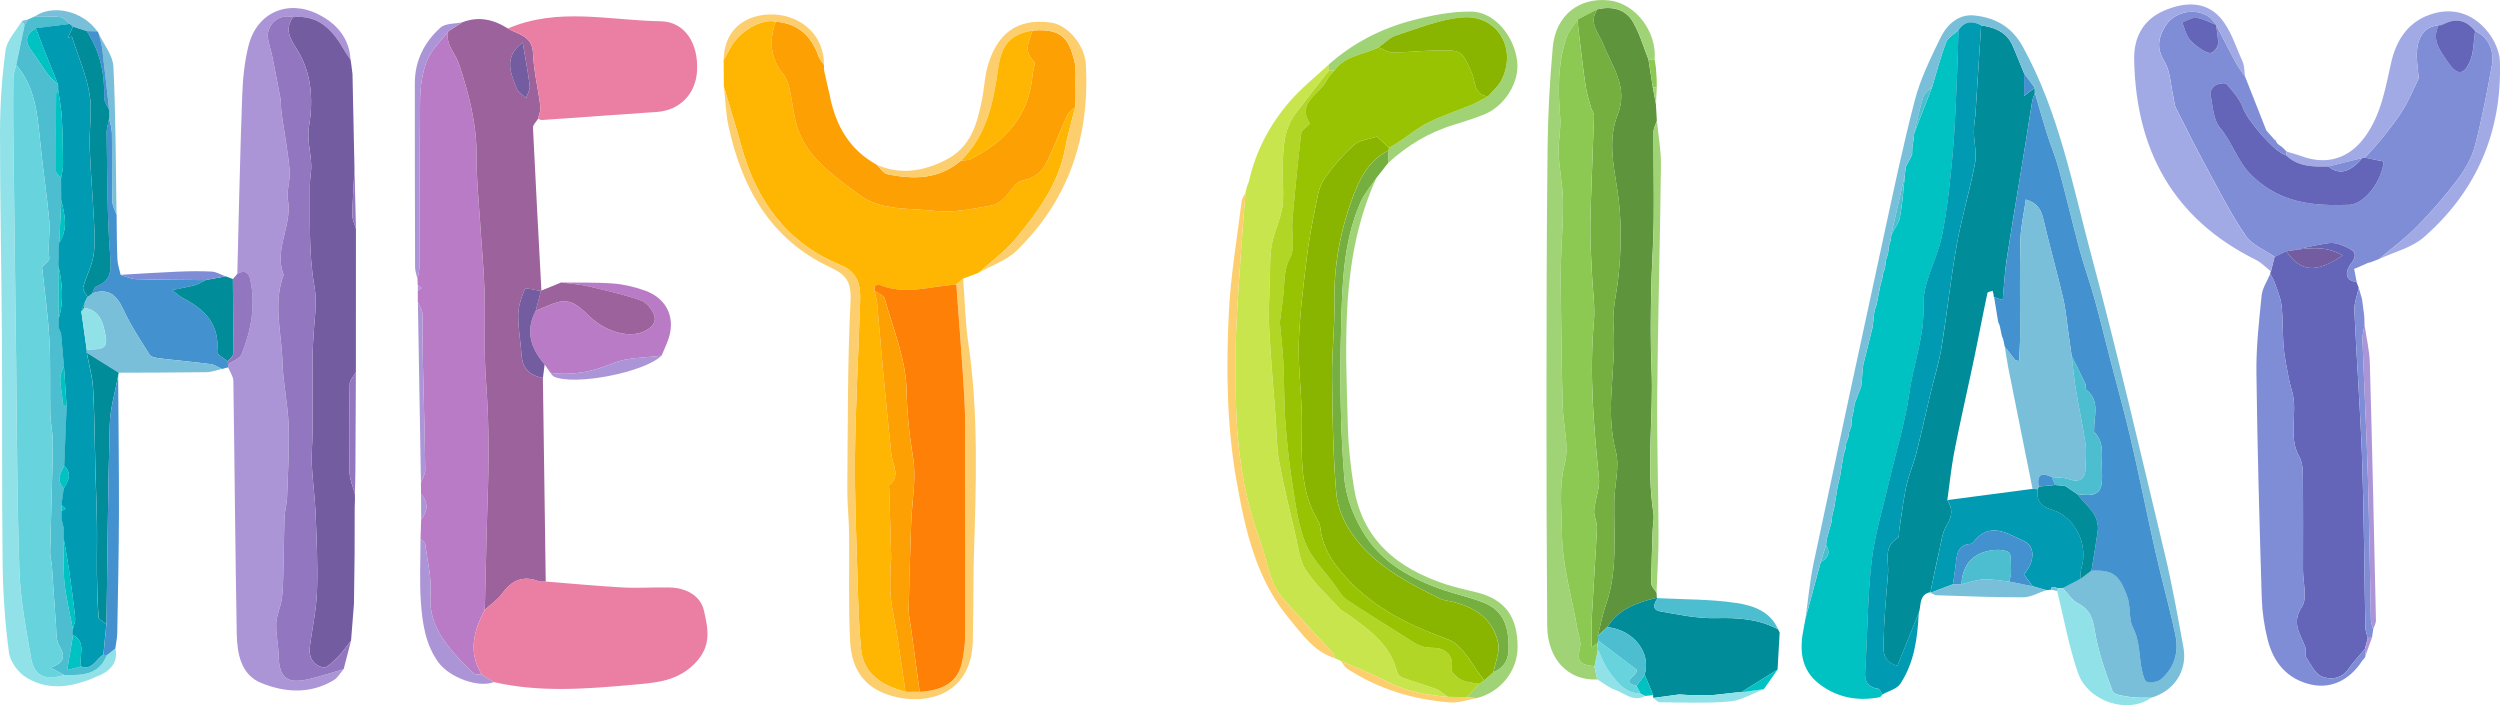 <svg xmlns="http://www.w3.org/2000/svg" version="1.1" viewBox="0 0 885.47 249.77"><defs><style>.cls-1{fill:#5d943c}.cls-2{fill:#735c9f}.cls-3{fill:#a1aae4}.cls-4{fill:#c9e54d}.cls-5{fill:#fdce6e}.cls-6{fill:#6465b9}.cls-7{fill:#8cc953}.cls-8{fill:#fe8006}.cls-9{fill:#4cbed0}.cls-10{fill:#89b501}.cls-11{fill:#ab95d6}.cls-12{fill:#ba7bc6}.cls-13{fill:#9c629b}.cls-14{fill:#019ab3}.cls-15{fill:#74af3f}.cls-16{fill:#a0d376}.cls-17{fill:#feb602}.cls-18{fill:#fda003}.cls-19{fill:#01c2c2}.cls-20{fill:#91e2e8}.cls-21{fill:#ea7ea3}.cls-22{fill:#79bfd9}.cls-23{fill:#7f8cd6}.cls-24{fill:#b1d625}.cls-25{fill:#9376c0}.cls-26{fill:#66d3dd}.cls-27{fill:#97c302}.cls-28{fill:#018c99}.cls-29{fill:#4491cf}</style></defs><g><g id="Laag_1"><g id="kbA4xu"><g><path d="M256.38 30.71c-.02-3.16-.04-6.32-.07-9.48.7-1.25 1.45-2.48 2.09-3.76 3.14-6.26 11.17-11.07 16.38-9.79-2.52 6.78-1.93 13.04 2.8 18.81 1.09 1.33 1.68 3.21 2.06 4.93.82 3.67 1.22 7.43 2.04 11.1 2.87 12.74 13.3 19.39 22.6 26.44 7.58 5.75 17.68 4.69 26.7 5.73 6.57.76 13.5-.71 20.14-1.9 2.34-.42 4.8-2.56 6.3-4.59 1.61-2.2 2.67-3.95 5.82-4.55 2.53-.49 5.54-2.63 6.77-4.89 3.1-5.7 5.23-11.92 7.93-17.85.54-1.18 1.9-1.99 2.88-2.97-1.21 4.86-2.66 9.68-3.57 14.6-2.36 12.72-9.77 22.69-17.71 32.23-3.72 4.47-8.63 7.95-13.01 11.88-1.8.67-3.59 1.34-5.39 2.01l-2.43 2.16c-8.94.48-17.85 3.78-26.84.22-.56-.22-1.47-.18-1.91.16-.34.26-.19 1.15-.25 1.77.32 1.45.8 2.88.94 4.35.74 7.81 1.35 15.64 2.08 23.45.95 10.12 1.92 20.23 3 30.33.39 3.67 3.4 7.45-.78 10.8-.23.19 0 .94.01 1.43.24 8.19.49 16.38.71 24.57.02.82-.24 1.64-.25 2.47-.02 3.75-.29 7.54.09 11.25.44 4.39 1.52 8.72 2.2 13.09 1.05 6.77 2 13.55 3 20.32-8.19-2.22-14.97-6.08-15.8-15.55-.7-7.93-.95-15.91-1.17-23.87-.42-14.9-1.09-29.8-.91-44.69.22-18.08 1.25-36.15 1.82-54.23.17-5.5-.62-10.23-6.95-12.82-18.92-7.75-29.72-22.58-35.05-41.89-1.97-7.12-4.18-14.17-6.28-21.26Z" class="cls-17"/><path d="M148.94 190.97c.08-2.33.16-4.65.23-6.98 2.44-3.02 2.54-6.03-.05-9.03l-.03-3.97c.54-1.56 1.56-3.13 1.53-4.69-.2-13.75-.62-27.5-.91-41.25-.1-4.65.1-9.31-.11-13.95-.06-1.4-1.05-2.76-1.61-4.13 0-1.32-.01-2.65-.02-3.97l1.32-1.02c-.44-.34-.89-.67-1.33-1.01l-.09-2.07c.27-1.75.77-3.5.78-5.25.06-19.41-.12-38.83.14-58.24.06-4.71.75-9.69 2.49-14.01 1.54-3.84 4.93-6.93 7.51-10.35-1.19 4.61 2.42 7.61 3.69 11.39 3.6 10.73 6.44 21.66 6.32 33.2-.08 7.18.69 14.38 1.14 21.57.55 8.74 1.39 17.48 1.69 26.23.34 10.27-.3 20.59.46 30.82.93 12.49 1.19 24.94.77 37.44-.49 14.75-.78 29.52-1.15 44.27-3.94 7.5-6.02 15.08-1.03 22.98-.93-.1-2.15.14-2.75-.36-1.9-1.58-3.63-3.37-5.31-5.2-5.93-6.48-10.88-13.11-10.14-22.89.45-5.91-1.13-11.98-1.93-17.96-.08-.58-1.06-1.05-1.62-1.56Z" class="cls-12"/><path d="M171.72 215.96c.37-14.76.66-29.52 1.15-44.27.41-12.5.15-24.95-.77-37.44-.76-10.23-.11-20.55-.46-30.82-.29-8.75-1.14-17.48-1.69-26.23-.45-7.19-1.22-14.38-1.14-21.57.12-11.54-2.72-22.47-6.32-33.2-1.27-3.78-4.88-6.78-3.69-11.39 1.65-1.05 3.3-2.1 4.94-3.14 5.79-2.24 11.11-1.03 16.16 2.2 3.68 2.16 8.64 2.51 8.89 8.77.25 6.36 1.83 12.65 2.62 19 .17 1.35-.55 2.81-.85 4.22-.63 1.04-1.84 2.1-1.79 3.1.91 19.25 1.97 38.49 2.99 57.73l-.19.15c-1.96-.29-5.44-1.24-5.64-.77-1.25 2.9-2.33 6.1-2.39 9.22-.09 4.57.85 9.14 1.13 13.73.31 5.04 2.39 7.55 7.61 8.65.34 24.03.67 48.06 1.01 72.09-.83-.03-1.74.17-2.47-.11-5.56-2.15-9.58-.36-12.97 4.34-1.61 2.23-4.07 3.86-6.14 5.76Zm13.4-200.89c-6.85 5.13-4.28 10.84-2.09 16.34.53 1.34 2.18 2.24 3.32 3.35.46-1.44 1.44-2.94 1.28-4.31-.6-4.97-1.58-9.9-2.5-15.38Z" class="cls-13"/><path d="M84.05 96.97c.55-20.91.96-41.83 1.72-62.73.22-6.09.78-12.31 2.29-18.19C91.03 4.48 101.84-.3 112.59 5c6.54 3.23 11.1 8.35 11.58 16.15-.62-.9-1.31-1.76-1.84-2.71-4.11-7.24-8.97-13.32-18.54-12.36-4.37-1.01-7.66 1.32-8.72 4.83-.8 2.68.79 6.09 1.38 9.17.93 4.87 1.96 9.72 2.84 14.6.31 1.72.17 3.51.41 5.24.97 6.85 2.25 13.66 2.91 20.54.32 3.4-1.21 7.03-.63 10.33 1.61 9.04-5.08 17.5-1.53 26.55-3.84 10.19-.7 20.52-.42 30.76.2 7.51 1.94 14.97 2.19 22.48.29 8.54-.25 17.12-.55 25.67-.08 2.3-.8 4.57-.88 6.87-.24 6.83-.27 13.67-.46 20.51-.08 2.89-.12 5.81-.56 8.65-.44 2.87-1.83 5.65-1.93 8.5-.14 3.77.77 7.57.84 11.37.16 7.93 2.95 10.24 10.85 8.35 4.1-.98 8.12-2.32 12.18-3.5-1.15 1.32-2.06 3.03-3.48 3.89-8.36 5.05-17.41 4.42-25.79.98-7.1-2.92-8.45-10.4-8.58-17.3-.55-29.88-.75-59.77-1.21-89.65-.02-1.61-1.2-3.2-1.84-4.8 0-.38-.01-.75-.02-1.13 1.62-1.11 4.09-1.87 4.71-3.39 3.44-8.46 5.05-17.27 3.17-26.42-.56-2.71-2.05-3.63-4.62-2.19Z" class="cls-11"/><path d="M666.74 245.99c-.35.34-.66.89-1.06.97-7.84 1.51-15.2.05-21.45-4.82-6.58-5.12-6.91-12.36-5.33-19.91.23-1.09.42-2.19.62-3.28 1.79-6.63 3.58-13.26 5.36-19.88 2.63-1.41 3.55-3.36 1.91-6.1.05-.61.11-1.22.16-1.83.58-2.05 1.15-4.1 1.73-6.16l.33-2.82c.2-.73.41-1.45.61-2.18l1.29-7.89.78-3.12c.42-2.61.84-5.23 1.27-7.84l.7-2.16c.07-.63.15-1.27.22-1.9l.75-2.09.3-1.87c.26-.71.53-1.43.79-2.14.06-.96.12-1.92.19-2.88.24-1.03.49-2.07.73-3.1.07-.65.15-1.3.22-1.95.79-2.07 1.58-4.13 2.36-6.2.1-.97.19-1.94.29-2.91.07-.99.15-1.97.22-2.96.08-.62.15-1.23.23-1.85 1.1-4.43 2.21-8.85 3.31-13.28.22-1.92.43-3.84.65-5.76l.72-2.1c.45-2.28.9-4.56 1.35-6.83l.62-2.16c.09-.64.19-1.28.28-1.92.25-.7.5-1.39.75-2.09l.33-2.85c.24-.72.49-1.44.73-2.15.11-.93.23-1.86.34-2.79l.63-2.2.24-1.9c1.06-2.09 2.66-4.09 3.06-6.3.9-4.87 1.19-9.85 1.73-14.79.09-.94.18-1.89.28-2.83.75-1.44 1.51-2.89 2.26-4.33.03-.98.07-1.95.1-2.93.12-.64.23-1.28.35-1.92l.3-2.81c2.11-5.45 4.23-10.89 6.34-16.34 1.61-5.3 2.99-10.7 4.97-15.86.67-1.74 2.87-2.89 4.38-4.31-.15 5.08-.22 10.16-.46 15.24-.45 9.56-.72 19.14-1.59 28.66-.88 9.69-1.88 19.43-3.79 28.95-1.68 8.36-6.87 16.54-6.56 24.65.42 10.91-3.53 20.56-4.96 30.84-1.44 10.39-4.64 20.53-7.02 30.8-2.23 9.61-5.23 19.14-6.36 28.88-1.51 12.98-1.44 26.13-2.29 39.19-.24 3.73 1.02 5.57 4.65 6.14.58.09.98 1.3 1.46 1.99Z" class="cls-19"/><path d="M806.08 49.99c.21.33.43.66.64.99.53.38 1.06.75 1.59 1.13.54.53 1.09 1.06 1.63 1.6-.09.43-.18.85-.27 1.27-4.05-.93-13.79-12.57-15.15-16.57-1.09-3.2-3.6-6-5.86-8.63-.53-.61-2.85-.24-3.96.38-.93.51-1.99 2.18-1.8 3.09.84 4.13.98 9.11 3.44 12.04 4.45 5.27 6.05 11.94 11.4 17.06 10.16 9.73 21.9 10.64 34.3 10.19 5.57-.2 11.68-8.67 12.23-15.35-2.18-.45-4.42-.9-6.65-1.36 2.05-2.29 4.22-4.5 6.13-6.91 2.62-3.31 5.28-6.62 7.47-10.21 2.09-3.41 3.6-7.18 5.46-10.99-.2-3.25-1.03-7.17-.49-10.89.58-3.95 2.68-7.5 7.54-7.86-2.52 5.25.51 8.93 3.26 12.97 3.06 4.5 5.39 5.03 7.67.22 1.56-3.29 1.41-7.4 2.03-11.14 4.35 1.9 6.91 6.56 5.9 12.15-1.72 9.52-3.52 19.06-5.98 28.4-1.1 4.18-3.38 8.29-6 11.78-4.41 5.88-9.27 11.48-14.41 16.73-4.15 4.24-9 7.79-13.54 11.65-.97.37-1.95.75-2.92 1.12-.31.08-.63.15-.94.23-1.6.7-3.19 1.39-4.99 2.18.31 1.61.61 3.14.91 4.68-5-.78-3.52-4.66-2.05-6.5 3.33-4.19.05-5.12-2.49-6.33-1.58-.75-3.58-1.24-5.27-1-4.5.64-8.94 1.73-13.41 2.64-.56.09-1.11.17-1.67.26-1.39.66-2.77 1.31-4.16 1.97-3.49-2.44-7.99-4.18-10.25-7.47-5.08-7.39-9.16-15.48-13.45-23.39-3.89-7.18-7.58-14.47-11.23-21.78-.63-1.27-.66-2.83-.99-4.25-.96-4.14-1-8.86-3.12-12.28-2.89-4.66-2.18-8.44.22-12.44 4.01-6.7 14.49-6.99 17.98-.6-2.27-.86-4.49-2.15-6.84-2.43-1.6-.19-3.37 1.02-5.07 1.61.77 1.91 1.25 4.02 2.38 5.68 1.02 1.5 2.65 2.66 4.19 3.71 1.1.75 2.66 1.67 3.72 1.4 1.03-.26 2.31-1.91 2.39-3.03.17-2.24-.4-4.54-.66-6.81 2.28 4.39 4.5 8.81 6.86 13.15.97 1.78 2.24 3.39 3.38 5.08 2.5 6.34 5.01 12.68 7.51 19.03l.72.87c.76.85 1.52 1.7 2.28 2.54.11.17.25.32.41.45Z" class="cls-23"/><path d="M811.46 88.75c4.46-.91 8.9-2 13.41-2.64 1.69-.24 3.69.25 5.27 1 2.55 1.21 5.82 2.14 2.49 6.33-1.46 1.84-2.95 5.72 2.05 6.5.25.67.5 1.33.75 2-.54 2.69-1.66 5.41-1.54 8.07.79 17.67 2.14 35.33 2.75 53.01.68 19.73.75 39.48 1.14 59.22.02 1.25.57 2.48.87 3.73-.35 1.31-.71 2.62-1.06 3.92-1.97 2.36-4.1 4.61-5.87 7.12-2.48 3.53-6.38 3.8-9.37 2.59-2.4-.97-3.93-4.33-5.54-6.83-.54-.84.11-2.38-.26-3.43-1.66-4.66-5.13-8.52-1.25-14.41 2.03-3.08.4-8.59.4-13 0-11.09.07-22.18-.05-33.27-.02-2.28-.14-4.89-1.21-6.77-4.27-7.45-.4-15.69-2.63-23.29-.97-3.29-1.58-6.7-2.2-10.08-.43-2.32-.74-4.68-.88-7.03-.27-4.47-.13-8.98-.66-13.42-.32-2.7-1.49-5.32-2.39-7.94-.38-1.1-1.05-2.09-1.59-3.14-.02-.32.07-.61.25-.87.42-1.72.85-3.43 1.28-5.15 1.39-.66 2.77-1.31 4.16-1.97 5.26 7.37 10.32 7.84 20 1.47-6.09-3.55-12.2-2.66-18.33-1.73Z" class="cls-6"/><path d="M103.79 6.08c9.57-.95 14.43 5.13 18.54 12.36.54.95 1.23 1.81 1.84 2.71.09.62.19 1.23.28 1.85.13 1.07.27 2.14.4 3.21.24 11.27.47 22.54.71 33.8-.28 5.38-.68 10.75-.76 16.13-.03 1.63.82 3.27 1.27 4.91 0 16.92-.02 33.84-.02 50.77-.76 1.38-2.17 2.74-2.19 4.14-.19 10.48-.24 20.97-.03 31.45.05 2.52 1.21 5.02 1.87 7.53 0 .68.02 1.35.02 2.03l-.09 2.96c0 5.36-.02 10.71-.03 16.07-.08 5.95-.15 11.9-.23 17.85-.34 4.34-.69 8.69-1.03 13.03-1.48 1.88-2.79 3.93-4.48 5.59-1.63 1.61-3.94 4.22-5.45 3.91-3.18-.64-5.19-3.45-4.7-7.18.88-6.61 2.34-13.2 2.57-19.83.32-9.25-.14-18.55-.51-27.81-.23-5.68-1.07-11.34-1.34-17.03-.18-3.74.25-7.51.27-11.27.05-9.35 0-18.69.03-28.04 0-1.49.16-2.98.21-4.48.23-6.46 1.54-13.11.43-19.32-2.13-11.91-1.51-23.8-1.62-35.72-.02-2.43.59-4.88.49-7.3-.17-4.51-1.54-9.16-.82-13.49 1.66-9.92.92-19.4-4.47-27.79-2.55-3.96-4.03-7-1.16-11.05Z" class="cls-2"/><path d="M683.73 209.73c-4.13.89-3.19 4.62-4.11 7.31-2.54 6.27-5.07 12.55-7.59 18.79-5.72-1.6-4.93-6.03-4.85-9.51.17-7.75.93-15.5 1.54-23.24.34-4.38-1.78-9.44 3.47-12.57.54-.32.36-1.86.51-2.83.82-5.19 1.41-10.43 2.52-15.56.85-3.92 2.51-7.65 3.5-11.54 1.84-7.2 3.43-14.47 5.16-21.7 1.25-5.22 2.89-10.36 3.75-15.64 1.98-12.17 3.28-24.45 5.45-36.57 1.74-9.72 4.63-19.23 6.46-28.93.67-3.53-.38-7.36-.41-11.06-.02-2.25.44-4.5.59-6.75.49-7.36.94-14.71 1.41-22.07.19-2.96.39-5.91.58-8.87 4.74.73 8.97 2.3 11.08 7.08 1.44 3.26 2.74 6.59 4.1 9.89V34c1.01-.77 2.39-1.83 3.77-2.88l.06 1.81c-.33 1.06-.8 2.1-.98 3.18-.89 5.35-1.68 10.71-2.55 16.06-2.14 13.2-4.39 26.37-6.42 39.59-.74 4.79-.97 9.65-1.45 14.56-1.22-.45-2.13-.79-3.03-1.13a.774.774 0 0 1-.16-.7c-.11-.5-.23-1-.34-1.51-.64.26-1.78.41-1.86.79-1.67 7.83-3.16 15.69-4.8 23.53-2.25 10.74-4.73 21.43-6.84 32.2-1.15 5.83-1.74 11.77-2.58 17.66 1.98 3.01 1.78 5.63-.21 8.87-1.66 2.69-1.98 6.23-2.73 9.44-1.1 4.74-2.04 9.52-3.05 14.29Z" class="cls-28"/><path d="M586.72 209.87c.04.62.07 1.23.11 1.85-6.91 1.67-13.5 3.89-17.55 10.41-1.12 1.02-2.24 2.03-3.36 3.05.94-3.64 1.61-7.36 2.85-10.89 4.24-12.02 2.81-24.44 2.98-36.77.08-5.88 1.97-12.11.57-17.55-1.73-6.72-1.97-13.17-1.63-19.88.41-8.22 1.36-16.49.78-24.65-.41-5.78 1-10.95 1.63-16.41 1.23-10.56 1.37-21.57-.3-32.03-1.44-9.02-3.24-17.9.14-26.33 3.89-9.73-1.87-16.84-4.92-24.67-1.65-4.22-5.59-7.7-2.28-12.7 5.09-1.16 9.84-.21 12.54 4.33 2.45 4.11 3.76 8.9 5.57 13.39.52 3.34 1.05 6.67 1.57 10.01.36 1.95.72 3.9 1.08 5.86l.33 5.9c-.41 1.31-1.18 2.62-1.19 3.94-.04 10.59.2 21.18.07 31.77-.1 8.28-.76 16.55-.9 24.83-.15 9.04-.27 18.1.13 27.13.75 17.12-1.94 34.28.67 51.38.29 1.92-.2 3.96-.27 5.94-.2 6.3-.47 12.6-.47 18.9 0 1.07 1.18 2.14 1.82 3.21Z" class="cls-1"/><path d="M442.35 64.29c2.34-10.69 7.37-20.13 14.43-28.32 4.15-4.81 9.23-8.81 13.9-13.17v2.17c-3.93 5.06-7.91 10.09-11.77 15.2-4.54 6-4.45 13.1-4.58 20.12-.08 4.38.5 8.84-.16 13.13-.68 4.44-2.86 8.63-3.69 13.06-.74 3.94-.59 8.07-.71 12.11-.16 5.97-.53 11.96-.23 17.91.53 10.53 1.5 21.03 2.28 31.55.37 5.03.28 10.14 1.18 15.07 1.61 8.82 3.73 17.54 5.79 26.27 1 4.25 1.44 9 3.71 12.5 3.36 5.17 8.13 9.42 12.33 14.03.41.45 1.11.64 1.62 1.01 7.69 5.61 15.82 10.82 18.35 20.98.2.79.99 1.76 1.73 2.03 3.98 1.46 8.08 2.61 12.05 4.11 1.55.59 2.86 1.82 4.28 2.76-7.66-.62-15.08-1.98-22.04-5.62-5.16-2.7-10.65-4.79-15.99-7.15-.68-.3-1.36-.6-2.03-.89-.22-.6-.28-1.36-.69-1.8-5.89-6.48-11.95-12.83-17.73-19.41-4.99-5.68-5.45-13.25-7.95-19.98-5.97-16.06-8.28-32.61-8.69-49.55-.19-7.81-.28-15.64.02-23.45.41-10.57 1.2-21.13 1.9-31.69.42-6.36.99-12.7 1.49-19.06.18-.74.35-1.48.52-2.21.22-.57.44-1.14.67-1.7Z" class="cls-4"/><path d="M171.72 215.96c2.07-1.9 4.53-3.52 6.14-5.76 3.39-4.69 7.41-6.48 12.97-4.34.73.28 1.64.09 2.47.11 9.08.72 18.15 1.6 27.24 2.1 5.47.3 10.98-.12 16.47 0 6.24.12 11.16 3.05 12.33 8.26 1.39 6.14 2.73 12.06-2.64 18.01-6.42 7.1-14.69 7.49-22.65 8.2-16.35 1.46-32.83 2.79-49.12-.95-1.41-.88-2.82-1.76-4.24-2.64-5-7.9-2.91-15.48 1.03-22.98Z" class="cls-21"/><path d="M103.79 6.08c-2.87 4.05-1.39 7.09 1.16 11.05 5.4 8.39 6.13 17.87 4.47 27.79-.72 4.33.65 8.98.82 13.49.09 2.42-.52 4.87-.49 7.3.11 11.92-.51 23.8 1.62 35.72 1.11 6.22-.2 12.87-.43 19.32-.05 1.49-.21 2.99-.21 4.48-.02 9.35.02 18.69-.03 28.04-.02 3.76-.44 7.52-.27 11.27.27 5.68 1.11 11.34 1.34 17.03.37 9.27.83 18.56.51 27.81-.23 6.63-1.69 13.22-2.57 19.83-.49 3.73 1.51 6.54 4.7 7.18 1.51.3 3.82-2.3 5.45-3.91 1.69-1.66 3-3.71 4.48-5.59-.87 3.37-1.75 6.73-2.62 10.1-4.06 1.18-8.08 2.52-12.18 3.5-7.9 1.89-10.69-.42-10.85-8.35-.08-3.8-.99-7.6-.84-11.37.11-2.85 1.49-5.63 1.93-8.5.44-2.85.48-5.76.56-8.65.18-6.84.22-13.67.46-20.51.08-2.3.8-4.57.88-6.87.3-8.56.84-17.13.55-25.67-.26-7.51-1.99-14.97-2.19-22.48-.28-10.24-3.41-20.57.42-30.76-3.55-9.05 3.14-17.5 1.53-26.55-.59-3.3.95-6.93.63-10.33-.65-6.88-1.94-13.69-2.91-20.54-.24-1.73-.11-3.52-.41-5.24-.87-4.88-1.91-9.73-2.84-14.6-.59-3.08-2.19-6.49-1.38-9.17 1.05-3.51 4.35-5.84 8.72-4.83Z" class="cls-25"/><path d="M380.82 37.93c-.98.98-2.34 1.79-2.88 2.98-2.7 5.93-4.84 12.14-7.93 17.85-1.23 2.26-4.24 4.4-6.77 4.89-3.16.61-4.21 2.36-5.82 4.55-1.49 2.03-3.96 4.18-6.3 4.59-6.64 1.19-13.57 2.66-20.14 1.9-9.02-1.04-19.12.01-26.7-5.73-9.3-7.05-19.73-13.7-22.6-26.44-.82-3.67-1.22-7.43-2.04-11.1-.39-1.72-.98-3.6-2.06-4.93-4.73-5.77-5.32-12.03-2.8-18.81 7.75.61 12.53 4.88 15.05 12.06.41 1.17 1.33 2.16 2.02 3.23v1.85l2.07 9.14c2.07 10.46 6.92 19.03 16.55 24.36 1.26 1.16 2.36 3.06 3.79 3.36 9.31 1.96 18.38 1.87 26.15-4.82 1.13-.16 2.41-.02 3.37-.51 12.34-6.25 20.76-15.42 21.93-29.9.13-1.63 1.17-4.07.47-4.73-3.9-3.66-1.59-7.24-.46-10.9 10.81-.95 13.01 3.52 14.89 11.09.62 2.5.24 5.25.32 7.89 0 1.78.02 3.57.03 5.35-.05.93-.11 1.85-.16 2.78Z" class="cls-18"/><path d="M716.89 25.93c-1.36-3.3-2.66-6.63-4.1-9.89-2.11-4.78-6.35-6.35-11.08-7.08-3.16-1.72-5.9-1.42-8.04 1.69-1.5 1.42-3.71 2.57-4.38 4.31-1.98 5.16-3.36 10.56-4.97 15.86-1.07 1.15-2.71 2.12-3.13 3.47-1.32 4.21-2.18 8.57-3.21 12.86l-.3 2.81c-.12.64-.23 1.28-.35 1.92-.03.98-.07 1.95-.1 2.93-.75 1.44-1.51 2.89-2.27 4.33-.09.94-.18 1.89-.28 2.83l-4.8 21.09-.24 1.9-.63 2.2c-.11.93-.23 1.86-.34 2.79-.24.72-.49 1.44-.73 2.15l-.33 2.85c-.25.7-.5 1.39-.75 2.09-.09.64-.19 1.28-.28 1.92-.21.72-.41 1.44-.62 2.16-.45 2.28-.9 4.56-1.35 6.83l-.72 2.1c-.22 1.92-.43 3.84-.64 5.76-1.1 4.43-2.21 8.85-3.31 13.28-.08.62-.15 1.23-.23 1.85-.07.99-.15 1.97-.22 2.96-.1.97-.19 1.94-.28 2.91-.79 2.07-1.58 4.13-2.37 6.2-.07.65-.15 1.3-.22 1.95-.24 1.03-.49 2.07-.73 3.1-.06.96-.12 1.92-.19 2.88-.26.71-.53 1.43-.79 2.14l-.3 1.87c-.25.7-.5 1.4-.75 2.09-.07.63-.15 1.27-.22 1.9-.23.72-.46 1.44-.7 2.16-.42 2.61-.84 5.23-1.27 7.84l-.78 3.12-1.29 7.89c-.2.73-.41 1.45-.61 2.18l-.33 2.82c-.58 2.05-1.15 4.1-1.73 6.16-.05.61-.11 1.22-.16 1.83-.64 2.03-1.27 4.07-1.91 6.1-1.79 6.63-3.58 13.26-5.36 19.88.93-6.48 1.5-13.05 2.85-19.44 7.97-37.68 16.07-75.33 24.23-112.97 3.69-17.03 7.22-34.11 11.61-50.96 1.98-7.61 5.56-14.88 9.02-22.01 2.32-4.8 6.43-8.7 12.16-8.06 7.28.81 13.13 3.87 17.11 11.1 12.77 23.21 17.58 48.98 24.29 74.05 9.36 34.97 17.52 70.26 25.95 105.47 2.63 10.97 4.59 22.11 6.63 33.22 1.52 8.25-3.37 15.57-11.48 17.8-2.48-.07-4.99.1-7.42-.27-2.19-.34-5.72-.74-6.2-2.03-2.6-6.95-5.11-14.07-6.29-21.36-.73-4.52-1.76-7.59-5.97-9.75-2.16-1.11-3.61-3.58-5.38-5.44 2.07-1.08 4.14-2.17 6.21-3.25 1.31-.98 2.62-1.96 3.94-2.94 7.78-.34 9.75 1.4 12.59 8.84 1.44 3.78.58 8.29 2.04 11.09 2.71 5.21 2.12 10.54 3.36 15.72.32 1.34.86 3.5 1.66 3.68 1.55.35 3.83.11 4.97-.86 4.78-4.07 6.38-9.58 5.14-15.6-1.6-7.76-3.72-15.4-5.57-23.11-1.11-4.65-2.17-9.31-3.19-13.98-2.44-11.14-4.7-22.32-7.31-33.42-2.12-9.02-4.64-17.94-6.96-26.91-1.87-7.21-3.6-14.46-5.6-21.64-1.63-5.85-3.72-11.57-5.3-17.42-2.57-9.52-4.8-19.14-7.38-28.66-1.19-4.38-2.97-8.6-4.34-12.94-1.47-4.65-2.76-9.35-4.14-14.03l-.06-1.81c-1.26-1.72-2.51-3.44-3.77-5.16Z" class="cls-22"/><path d="M190.57 42.08c.31-1.41 1.02-2.87.85-4.22-.79-6.35-2.37-12.65-2.62-19-.25-6.26-5.21-6.61-8.89-8.77C197.6 2.46 215.95 7.26 234 7.53c8.58.13 13.44 7.87 12.88 17.63-.47 8.19-6.2 13.95-14.24 14.49-13.56.91-27.11 1.92-40.67 2.86-.45.03-.93-.28-1.4-.43Z" class="cls-21"/><path d="M804.1 96.99c.54 1.04 1.21 2.04 1.59 3.14.9 2.62 2.07 5.23 2.39 7.94.52 4.44.39 8.95.66 13.42.14 2.35.45 4.71.88 7.03.63 3.38 1.24 6.79 2.2 10.08 2.23 7.61-1.65 15.84 2.63 23.29 1.08 1.88 1.19 4.49 1.21 6.77.12 11.09.06 22.18.05 33.27 0 4.41 1.63 9.92-.4 13-3.88 5.89-.41 9.75 1.25 14.41.37 1.05-.28 2.58.26 3.43 1.61 2.5 3.14 5.86 5.54 6.83 2.99 1.22 6.89.94 9.37-2.59 1.76-2.51 3.9-4.76 5.87-7.12.08.76.15 1.53.23 2.29 0 .28-.08.53-.23.76-.3.35-.61.69-.91 1.04-4.32 6.78-10.94 10.08-18.06 8.5-8.52-1.9-13.4-7.82-15.45-15.94-1.21-4.8-1.94-9.82-2.09-14.77-.81-26.61-1.57-53.22-1.89-79.84-.11-9.11.93-18.25 1.86-27.33.27-2.61 1.99-5.08 3.04-7.61Z" class="cls-23"/><path d="M693.66 10.65c2.14-3.11 4.88-3.41 8.04-1.69-.19 2.96-.39 5.91-.58 8.87-.47 7.36-.92 14.72-1.41 22.07-.15 2.25-.61 4.5-.59 6.75.04 3.7 1.08 7.53.41 11.06-1.83 9.71-4.72 19.21-6.46 28.93-2.17 12.13-3.47 24.41-5.45 36.57-.86 5.28-2.51 10.42-3.75 15.64-1.73 7.23-3.32 14.5-5.16 21.7-.99 3.89-2.66 7.63-3.5 11.54-1.11 5.13-1.7 10.37-2.52 15.56-.15.97.03 2.51-.51 2.83-5.25 3.13-3.13 8.19-3.47 12.57-.61 7.74-1.36 15.48-1.54 23.24-.08 3.48-.87 7.91 4.85 9.51 2.52-6.24 5.06-12.51 7.59-18.79-.44 8.85-1.55 17.6-6.52 25.16-1.22 1.86-4.19 2.56-6.36 3.79-.48-.69-.88-1.9-1.46-1.99-3.63-.57-4.89-2.4-4.65-6.14.85-13.06.78-26.22 2.29-39.19 1.14-9.74 4.14-19.27 6.36-28.88 2.38-10.26 5.58-20.41 7.02-30.8 1.43-10.28 5.38-19.93 4.96-30.84-.31-8.11 4.89-16.29 6.56-24.65 1.91-9.53 2.91-19.26 3.79-28.95.87-9.52 1.13-19.1 1.59-28.66.24-5.07.31-10.16.46-15.24Z" class="cls-14"/><path d="M583.87 21.02c-1.81-4.49-3.13-9.28-5.57-13.39-2.71-4.55-7.45-5.49-12.54-4.34-2.36 1.23-4.73 2.46-7.09 3.69-1.35 2.18-3.19 4.2-3.96 6.57-2.97 9.1-2.9 18.46-2.12 27.92.35 4.23-.73 8.56-.55 12.82.24 5.59 1.46 11.16 1.55 16.74.12 7.27-.55 14.55-.72 21.83-.13 5.67-.05 11.34.03 17.01.15 11.28.26 22.55.58 33.83.19 6.94 2.37 14.3.7 20.71-2.15 8.27-1 16.43-.96 24.35.06 11.38 3.5 22.74 5.49 34.1.37 2.1 1.33 4.34.92 6.28-1.06 5.1-.42 6.25 5.11 6.84l.98 4.67c-10.24.55-17.62-7.14-17.71-18.93-.2-25.97-.29-51.94-.27-77.92.02-30.44.04-60.87.39-91.3.13-11.95.78-23.92 1.85-35.82C551 5.38 559.43-1.14 570.13.17c9.19 1.13 16.73 11.03 15.93 20.91l-2.2-.06Z" class="cls-16"/><path d="M569.29 222.13c4.04-6.52 10.63-8.73 17.54-10.41l.26.14c-1.28 1.85-2.04 4.13.82 4.65 6.59 1.19 13.31 2.59 19.93 2.43 7.72-.19 15.03.25 21.91 3.96l.02.04c.19.36.38.73.57 1.09l-.75 13.11c-4.3 2.69-8.59 5.37-12.89 8.06l-1.7.06-8.31.93c-2.66 0-5.32.02-7.97.03l-3.95-.26c-3.05.41-6.1.83-9.14 1.24-.14-.31-.17-.64-.09-.98-1-2.42-2.01-4.83-3.01-7.25 2.33-7.87-3.94-15.85-13.25-16.85Z" class="cls-28"/><path d="M40.85 229.69c1.19 4.64-1.77 7.76-5.04 9.27-8.56 3.95-17.76 6.39-26.54.99-2.84-1.75-5.67-5.6-6.1-8.81-1.38-10.33-2.11-20.81-2.24-31.24-.32-26.48-.08-52.97-.24-79.45C.55 95.98-.03 71.52 0 47.06c.01-9.77.65-19.61 1.98-29.28.51-3.66 3.79-6.94 5.81-10.4.3.53.59 1.06.89 1.59-.98 4.66-1.97 9.32-2.95 13.98-.35 1.55-.96 3.1-.99 4.66-.12 5.92-.11 11.84-.04 17.76.31 27.25.65 54.5 1 81.75.32 25.01.3 50.04 1.17 75.04.36 10.39 2.36 20.76 4.14 31.05 1.08 6.25 5.06 7.93 11.69 5.87 6.17.12 12.31.16 15.08-7.02 1.02-.79 2.04-1.59 3.05-2.38Z" class="cls-20"/><path d="m338.72 100.82 2.43-2.16c.57 7.56.69 15.19 1.79 22.68 3.68 25.01 2.8 50.1 2.01 75.21-.2 6.49-.15 12.98-.22 19.47-.04 3.5-.13 6.99-.16 10.49-.23 21.14-18.85 23.93-31.31 19.09-8.51-3.31-11.73-10.33-12.15-18.37-.67-12.76-.23-25.57-.37-38.35-.06-5.14-.68-10.29-.64-15.43.2-22.3.06-44.62 1.15-66.88.33-6.73-1.53-9.26-7.2-11.9-21.07-9.82-31.21-27.98-35.97-49.74-1.02-4.64-1.15-9.47-1.68-14.22 2.1 7.08 4.31 14.14 6.28 21.26 5.33 19.31 16.13 34.14 35.05 41.89 6.33 2.59 7.12 7.31 6.95 12.82-.57 18.08-1.6 36.15-1.82 54.23-.18 14.89.48 29.8.91 44.69.23 7.96.48 15.94 1.17 23.87.83 9.47 7.6 13.33 15.8 15.55 1.68 0 3.35.01 5.03.02 8.7-.53 13.55-3.75 14.97-10.4.72-3.37 1.13-6.88 1.14-10.33.08-20.49 0-40.98-.04-61.47-.02-7.09.18-14.2-.22-21.27-.77-13.59-1.9-27.17-2.88-40.75Z" class="cls-5"/><path d="M805.63 90.98c-.43 1.72-.85 3.43-1.28 5.15-1.76-1.37-3.35-3.1-5.31-4.07C769.6 77.48 756.44 53 755.9 20.98c-.13-7.68 3.09-13.94 10.51-17.17C773.45.75 780.97.23 786.3 6.16c3.79 4.21 5.56 10.29 7.99 15.65.71 1.58.6 3.53.86 5.31-1.14-1.69-2.41-3.3-3.38-5.08-2.36-4.34-4.58-8.76-6.86-13.15l-.12-.12c-3.49-6.38-13.97-6.1-17.98.6-2.4 4.01-3.11 7.79-.22 12.44 2.12 3.42 2.16 8.14 3.12 12.28.33 1.42.36 2.99.99 4.25 3.66 7.3 7.34 14.6 11.23 21.78 4.29 7.91 8.36 16.01 13.45 23.39 2.26 3.29 6.77 5.03 10.25 7.47Z" class="cls-3"/><path d="M736.82 205.06c-2.07 1.08-4.14 2.17-6.21 3.25l-1.81.06c-.36-.15-.73-.29-1.09-.44h-.98c-.14.3-.18.61-.11.93-.62.05-1.25.11-1.87.16-1.61-.46-3.22-.92-4.83-1.39-1.03-1.41-2.06-2.83-3.08-4.22 3.93-4.47 4.1-9.93.07-11.75-5.96-2.69-12.24-7.2-18.05.47-.18.24-.54.48-.84.5-4.84.32-4.93 3.99-5.34 7.47-.27 2.28-.63 4.55-.95 6.83-2.67 1.01-5.33 2.03-8 3.04 0 0 .02-.24.01-.24 1.01-4.76 1.95-9.54 3.05-14.29.74-3.21 1.07-6.75 2.73-9.44 1.99-3.24 2.18-5.86.21-8.87 10.06-1.33 20.12-2.66 30.18-3.98l1.82.12c-.54 3.93 1.06 6.11 4.98 7.25 8.22 2.41 13.12 12.4 10.52 20.63-.39 1.22-.27 2.6-.39 3.91Z" class="cls-14"/><path d="M5.74 22.96c.98-4.66 1.97-9.32 2.95-13.98.34-.67.68-1.34 1.02-2l2.7-1.2c3.05.06 6.14-.09 9.15.3 1.15.15 2.13 1.56 3.19 2.4-4.02.51-8.03 1.01-12.05 1.52-3.53 1.97-4.02 4.64-1.65 7.83 2.05 2.76 3.83 5.72 5.9 8.47 1.04 1.39 2.44 2.5 3.68 3.74 0 .63.01 1.25.02 1.88-.27.41-.76.81-.76 1.22-.07 9.16-.14 18.31-.04 27.47 0 .83 1.18 1.65 1.82 2.47.02 2.62.04 5.24.05 7.85-.25 5.02-.49 10.05-.74 15.07l-.3 7.9c.03 6.36.05 12.73.08 19.09v2.95l.9 2.17c.35 3.93.69 7.86 1.04 11.79-2.81 4.26-.28 8.76-.56 13.14-.02.32.98.7 1.5 1.05-.29 6.95-.57 13.91-.86 20.86-1.52 2.66-2.81 5.32-.17 8.06-.27 1.97-.54 3.93-.82 5.9V181c0 .97.02 1.94.03 2.91.27 1.04.53 2.08.8 3.12 0 1.29 0 2.58.01 3.87.03 5.14-.32 10.32.2 15.41.57 5.59 1.96 11.1 2.99 16.65l.06 1.95c-.65 3.88-1.29 7.76-2.08 12.44 2.28-.6 3.6-.96 4.93-1.31 4.14 1.51 5.3-2.7 7.91-4.13l1.17.15c-2.78 7.18-8.91 7.14-15.08 7.02-1.33-.74-2.67-1.48-4.79-2.65 4.95-1.7 5.29-4.08 3.03-7.81-1.17-1.94-.96-4.79-1.14-7.25-.54-6.96-.94-13.94-1.44-20.9-.12-1.64-.65-3.27-.62-4.89.29-12.84.76-25.69.96-38.53.06-3.49-.83-6.98-.91-10.48-.19-8.76.16-17.55-.32-26.29-.47-8.6-1.7-17.16-2.6-25.68.74-.87 2.71-2.18 2.57-3.21-.6-4.47.39-8.89-.04-13.46-.91-9.54-2.33-18.99-3.27-28.47-.97-9.74-1.87-18.81-8.41-26.49Z" class="cls-9"/><path d="M194.92 132c-.67-.97-1.35-1.94-2.02-2.91-4.86-5.69-6.98-11.84-3.16-18.97 2.6-1.05 5.13-2.38 7.82-3.1 5.9-1.58 8.96 3.27 12.63 6.27 5.65 4.63 13.05 6.36 17.91 4.09 2.85-1.33 4.6-3.23 3.46-6.06-.8-2-2.74-4.3-4.67-4.96-6.04-2.05-12.29-3.5-18.52-4.94-3.14-.73-6.4-.92-9.61-1.36 6.16.09 12.34-.1 18.47.36 3.75.28 7.54 1.21 11.1 2.46 8.36 2.93 11.39 10.49 7.85 18.72-.62 1.45-1.23 2.91-1.85 4.36-5.74.81-11.93.53-17.13 2.68-7.35 3.03-14.5 4.51-22.28 3.38Z" class="cls-12"/><path d="M80.8 128.97c0 .38.01.75.02 1.13-.73.2-1.46.39-2.19.59-1.34-.59-2.63-1.53-4.02-1.72-5.89-.78-11.82-1.28-17.72-2.01-1.35-.17-3.29-.41-3.87-1.31-3.32-5.18-6.72-10.39-9.3-15.95-2.39-5.16-5.32-7.86-11.11-5.74.45-.85.71-2.18 1.39-2.46 4.74-1.92 5.51-4.73 5.07-10.05-1.2-14.71-1.05-29.52-1.32-44.3-.03-1.73.59-3.47.91-5.2.34 1.71.95 3.42.98 5.13.12 8.09 0 16.18.16 24.27.03 1.59.98 3.15 1.5 4.73.07 5.23.05 10.47.28 15.7.08 1.87.75 3.71 1.15 5.56 1.8.53 3.59 1.48 5.4 1.53 8.23.25 16.46.25 24.69.34-1.19.6-2.33 1.39-3.59 1.74-2.39.66-4.85 1.07-8.28 1.79 1.94 1.46 2.76 2.28 3.75 2.79 7.75 3.99 13.19 9.32 12.24 19.04-.1 1.01 2.41 2.27 3.71 3.41.06.33.11.66.17.99Z" class="cls-29"/><path d="m809.68 54.98.27-1.27c1.74.53 3.51.98 5.22 1.61 9.09 3.34 17.06.76 22.68-7.14 5.58-7.85 7.05-17.07 9.1-26.12 1.75-7.72 5.82-14.01 13.38-16.77 8.17-2.98 15.63-.63 20.97 6.17 2.22 2.83 4.03 6.83 4.14 10.35.76 24.85-8.24 45.86-26.93 62.2-4.27 3.74-10.52 5.21-15.86 7.72 4.54-3.86 9.39-7.41 13.54-11.65 5.14-5.25 10-10.85 14.41-16.73 2.62-3.49 4.9-7.6 6-11.78 2.46-9.35 4.26-18.88 5.98-28.4 1.01-5.6-1.54-10.25-5.9-12.15-2.61-3.34-5.84-4.64-9.96-3.04-.68.31-1.37.61-2.05.92-.32.02-.63.05-.95.07-4.85.37-6.96 3.91-7.54 7.86-.54 3.72.3 7.64.49 10.89-1.86 3.81-3.37 7.58-5.46 10.99-2.19 3.59-4.86 6.9-7.47 10.21-1.91 2.41-4.08 4.61-6.13 6.91l-.92.12-11.98 3c-5.4.14-10.76.15-15.04-3.98Z" class="cls-3"/><path d="m491.61 57.78-4.02 5.13c-1.93 2.9-4.33 5.58-5.7 8.72-6.28 14.33-6.5 29.77-6.9 44.95-.47 17.44-.24 34.97 1.12 52.34.56 7.24 3.62 14.99 7.67 21.1 6.46 9.76 16.75 15.32 27.82 19.04 4.54 1.53 9.27 2.55 13.72 4.3 5.94 2.34 8.5 6.61 8.94 13.42.35 5.44-.21 9.04-5.28 11.3.62-3.46 2.32-7.14 1.65-10.33-1.84-8.75-8.48-12.9-16.78-14.76-1.28-.29-2.66-.39-3.81-.96-10.37-5.12-20.57-10.3-28.39-19.4-4.73-5.5-7.82-11.67-8.38-18.41-1.13-13.56-1.31-27.22-1.46-40.84-.09-8.69.98-17.4.82-26.09-.23-12.85 2.01-25.24 6.4-37.17 2.47-6.73 5.77-13.36 12.81-16.88-.07 1.51-.13 3.03-.2 4.54Z" class="cls-15"/><path d="M340.43 56.87c-7.77 6.7-16.84 6.78-26.15 4.82-1.44-.3-2.54-2.2-3.79-3.36 8.39 3.67 16.32 2.41 24.34-1.6 9.11-4.55 11.28-12.93 13.03-21.69.78-3.9.88-7.97 1.99-11.76 3.17-10.79 9.93-17.12 22.57-15.25 5.72.85 11.79 7.84 12.18 14.81 1.43 25.54-6.04 47.97-24.56 65.98-3.62 3.51-8.95 5.26-13.5 7.82 4.37-3.93 9.28-7.41 13.01-11.88 7.94-9.53 15.35-19.5 17.71-32.23.91-4.92 2.36-9.74 3.57-14.6.05-.93.11-1.85.16-2.78 0-1.78-.02-3.57-.02-5.35-.08-2.64.3-5.39-.32-7.89-1.88-7.57-4.09-12.04-14.89-11.09-7.82 1.22-11.07 4.98-12.26 13.73-1.62 11.85-4.06 23.41-13.05 32.3Z" class="cls-5"/><path d="M528.96 238.08c5.07-2.26 5.63-5.86 5.28-11.3-.44-6.81-3-11.08-8.94-13.42-4.45-1.75-9.18-2.77-13.72-4.3-11.07-3.72-21.35-9.28-27.82-19.04-4.05-6.11-7.1-13.86-7.67-21.1-1.36-17.38-1.58-34.91-1.12-52.34.4-15.18.63-30.62 6.9-44.95 1.38-3.14 3.78-5.83 5.7-8.72-12.94 28.3-10.94 58.36-10.17 88.23.18 7.11 1 14.24 2.11 21.28 2.98 18.89 15.56 28.97 32.69 34.57 3.62 1.18 7.39 1.95 11.09 2.89 9.76 2.46 14.3 8.66 14.22 19.44-.06 8.42-6.12 15.91-14.52 17.95l-3.5-.33c1.47-1.56 2.93-3.13 4.39-4.69.6-.43 1.21-.86 1.81-1.28l3.24-2.88Z" class="cls-16"/><path d="M441.16 68.21c-.5 6.35-1.07 12.7-1.49 19.06-.7 10.56-1.49 21.12-1.9 31.69-.3 7.81-.21 15.64-.02 23.45.41 16.94 2.72 33.49 8.69 49.55 2.5 6.74 2.96 14.3 7.95 19.98 5.78 6.58 11.83 12.92 17.73 19.41.4.44.47 1.2.69 1.8-7.36-2.3-11.51-8.39-16.08-13.86-11.87-14.19-15.68-31.48-18.79-49.1-3.46-19.6-3.67-39.36-2.73-59.09.64-13.36 2.94-26.64 4.58-39.94.13-1.02.91-1.97 1.39-2.95Z" class="cls-5"/><path d="M491.61 57.78c.07-1.51.13-3.03.2-4.55.1-.3.14-.6.12-.91 1.1-.63 2.23-1.2 3.29-1.9 3.57-2.37 6.91-5.18 10.71-7.07 4.94-2.46 10.26-4.13 15.37-6.26 1.98-.82 3.83-1.96 5.73-2.95 1.62-1.9 3.7-3.57 4.79-5.74 5.69-11.32-1.54-23.37-14.06-22.22-7.88.72-15.57 3.9-23.22 6.36-2.29.74-4.17 2.78-6.24 4.23-5.22 2.68-11.8 2.76-15.61 8.15l-2.01.06v-2.17c8.46-7.52 18.33-12.61 29.14-15.49 6.95-1.85 14.27-3.33 21.4-3.21 8.16.14 15.15 8.75 16.15 17.64.85 7.52-4.48 16.02-11.99 18.91-3.41 1.31-6.88 2.47-10.37 3.52-8.9 2.67-16.6 7.35-23.4 13.59Z" class="cls-16"/><path d="M32.61 103.96c5.8-2.12 8.73.59 11.12 5.74 2.58 5.56 5.98 10.77 9.3 15.95.58.9 2.51 1.14 3.87 1.31 5.9.73 11.83 1.23 17.72 2.01 1.39.18 2.68 1.12 4.02 1.72-1.83.39-3.66 1.1-5.5 1.13-10.36.15-20.72.15-31.08.19l-11.31-7.08v-1.01c2.95-.51 7.67.73 6.73-4.5-.79-4.37-1.73-9.46-7.67-10.4l.3-1.99.9-1.83c.54-.41 1.08-.83 1.63-1.24Z" class="cls-22"/><path d="m30.74 124.94 11.31 7.08c-.06.34-.13.68-.19 1.02-1.04 5.75-2.82 11.47-2.98 17.24-.66 23.58-.82 47.17-1.16 70.75-.97-.77-2.7-1.48-2.77-2.32-.42-5.01-.53-10.06-.59-15.09-.07-6.05.09-12.1 0-18.15-.09-6.05-.37-12.1-.53-18.16-.26-9.88-.3-19.78-.84-29.65-.23-4.27-1.47-8.49-2.24-12.72Z" class="cls-28"/><path d="M586.72 209.87c-.64-1.07-1.82-2.14-1.82-3.21 0-6.3.26-12.6.47-18.9.06-1.99.56-4.02.27-5.94-2.6-17.1.08-34.26-.67-51.38-.39-9.03-.27-18.09-.13-27.13.13-8.28.8-16.55.9-24.83.13-10.59-.11-21.18-.07-31.77 0-1.31.77-2.63 1.19-3.94.5 5.26 1.49 10.52 1.43 15.77-.31 26.94-1.07 53.87-1.32 80.81-.16 16.77.41 33.54.46 50.32.02 6.73-.45 13.47-.7 20.21Z" class="cls-16"/><path d="M198.76 100.05c3.21.44 6.47.63 9.61 1.36 6.23 1.44 12.48 2.89 18.52 4.94 1.94.66 3.87 2.96 4.67 4.96 1.14 2.83-.61 4.73-3.46 6.06-4.87 2.27-12.26.54-17.91-4.09-3.67-3-6.73-7.85-12.63-6.27-2.69.72-5.22 2.05-7.82 3.1l1.83-7.05.19-.15c2.33-.95 4.66-1.91 6.99-2.86Z" class="cls-13"/><path d="m728.8 208.37 1.81-.06c1.77 1.86 3.22 4.34 5.38 5.44 4.21 2.16 5.24 5.23 5.97 9.75 1.18 7.28 3.69 14.41 6.29 21.36.48 1.29 4.01 1.69 6.2 2.03 2.43.37 4.94.2 7.42.27-8.13 5.86-22.37 1.42-25.92-8.94-3.21-9.36-4.94-19.23-7.33-28.88.06-.32.12-.64.17-.97Z" class="cls-20"/><path d="M37.71 221.04c.34-23.58.51-47.17 1.16-70.75.16-5.77 1.94-11.5 2.98-17.24.1 16.3.32 32.59.28 48.89-.04 14.11-.35 28.22-.6 42.33-.03 1.81-.44 3.62-.68 5.43-1.02.79-2.04 1.58-3.06 2.38l-1.16-.15 1.08-10.88Z" class="cls-29"/><path d="M80.64 127.98c-1.3-1.14-3.81-2.41-3.71-3.41.95-9.72-4.48-15.05-12.24-19.04-.99-.51-1.81-1.33-3.75-2.79 3.43-.72 5.89-1.13 8.28-1.79 1.26-.35 2.4-1.15 3.59-1.75 2.37-.44 4.73-.89 7.1-1.33.86.32 1.71.64 2.57.97.05 8.86.16 17.72.07 26.58 0 .86-1.25 1.71-1.92 2.57Z" class="cls-28"/><path d="M838.66 225.97c-.3-1.24-.85-2.48-.87-3.73-.39-19.74-.46-39.49-1.14-59.22-.61-17.68-1.96-35.33-2.75-53.01-.12-2.66 1-5.38 1.54-8.07.39 1.35.78 2.69 1.18 4.04.26 2.02.51 4.04.77 6.06.03 1 .06 2 .1 2.99-.26 1.76-.79 3.53-.73 5.27.59 16.21 1.43 32.41 1.92 48.63.51 16.91.69 33.83 1.07 50.74.02 1.09.52 2.17.8 3.26-.14.97-.27 1.93-.41 2.9-.49.05-.98.09-1.47.14Z" class="cls-23"/><path d="M840.54 222.93c-.28-1.09-.78-2.17-.8-3.26-.38-16.91-.56-33.83-1.07-50.74-.49-16.21-1.33-32.42-1.92-48.63-.06-1.75.47-3.51.73-5.27.65 4.52 1.76 9.03 1.89 13.57.85 30.38 1.51 60.76 2.16 91.14.02 1.05-.65 2.12-.99 3.18Z" class="cls-11"/><path d="M629.75 222.89c-6.88-3.7-14.18-4.15-21.91-3.96-6.63.17-13.34-1.24-19.93-2.43-2.86-.52-2.1-2.8-.82-4.65 9.32.49 18.75.33 27.94 1.72 5.75.88 11.97 2.84 14.73 9.31Z" class="cls-9"/><path d="M170.69 238.94c1.41.88 2.83 1.76 4.24 2.64-5.41 2.17-15.72-1.57-19.66-7-4.6-6.34-5.65-13.8-6.19-21.2-.54-7.43-.13-14.94-.14-22.41.56.52 1.55.98 1.62 1.56.8 5.98 2.38 12.05 1.93 17.96-.74 9.77 4.21 16.41 10.14 22.89 1.67 1.83 3.41 3.62 5.31 5.2.6.5 1.82.26 2.75.36ZM163.75 7.89c-1.65 1.05-3.3 2.09-4.94 3.14-2.57 3.42-5.97 6.51-7.51 10.35-1.74 4.32-2.43 9.3-2.49 14.01-.26 19.41-.09 38.82-.14 58.24 0 1.75-.51 3.5-.78 5.25-.3-1.4-.87-2.8-.87-4.21-.08-21.74-.09-43.47-.09-65.21 0-7.94 3.36-14.56 9.09-19.69 1.74-1.56 5.11-1.31 7.74-1.88Z" class="cls-11"/><path d="M683.72 209.97c2.67-1.01 5.33-2.03 8-3.04h3.01c2.59-.6 5.17-1.58 7.79-1.71 3.02-.14 6.08.47 9.12.75 2.76.55 5.52 1.11 8.27 1.66 1.61.46 3.22.92 4.83 1.39-2.71.89-5.42 2.52-8.14 2.53-10.21.06-20.43-.39-30.64-.72-.76-.02-1.49-.57-2.24-.87Z" class="cls-22"/><path d="M80.64 127.98c.67-.86 1.91-1.7 1.92-2.57.09-8.86-.02-17.72-.07-26.58.52-.62 1.04-1.24 1.57-1.86 2.57-1.44 4.06-.52 4.62 2.19 1.89 9.15.28 17.96-3.17 26.42-.62 1.52-3.09 2.28-4.71 3.39-.05-.33-.11-.66-.16-.99Z" class="cls-25"/><path d="m191.58 103.06-1.83 7.05c-3.83 7.14-1.71 13.28 3.16 18.97-.21 1.6-.41 3.2-.62 4.81-5.22-1.1-7.3-3.61-7.61-8.65-.28-4.59-1.22-9.16-1.13-13.73.06-3.12 1.14-6.33 2.39-9.22.2-.47 3.68.48 5.64.77Z" class="cls-2"/><path d="M41.29 76.08c-.52-1.58-1.47-3.14-1.5-4.73-.17-8.09-.04-16.18-.16-24.27-.02-1.72-.64-3.42-.98-5.13v-2.96c-.82-7.36-1.6-14.72-2.49-22.06-.21-1.75-.83-3.44-1.27-5.16 1.84 3.92 5.07 7.78 5.27 11.78.86 17.49.83 35.02 1.12 52.54Z" class="cls-22"/><path d="M148 106.96c.56 1.38 1.55 2.73 1.61 4.13.21 4.64.01 9.3.11 13.95.29 13.75.71 27.5.91 41.25.02 1.56-1 3.13-1.53 4.69-.36-21.34-.73-42.68-1.09-64.02Z" class="cls-11"/><path d="M291.86 22.97c-.69-1.07-1.61-2.06-2.02-3.23-2.52-7.18-7.3-11.45-15.05-12.06-5.22-1.29-13.24 3.52-16.38 9.78-.64 1.28-1.39 2.51-2.09 3.76.04-7.75 4.26-13.78 12.05-15.57 11.24-2.59 23.48 4.17 23.49 17.32ZM519.51 246.93l3.5.33c-3.14.55-6.34 1.77-9.43 1.53-13.05-1-25.32-4.72-36.39-11.91-.99-.64-1.59-1.89-2.37-2.85 5.34 2.36 10.83 4.45 15.99 7.15 6.95 3.64 14.37 5 22.04 5.63l6.65.12Z" class="cls-5"/><path d="M194.92 132c7.77 1.13 14.93-.34 22.28-3.38 5.19-2.14 11.38-1.87 17.13-2.68-5.86 5.9-30.76 10.8-38.13 7.45-.53-.24-.85-.92-1.27-1.4Z" class="cls-11"/><path d="M79.91 97.87c-2.37.44-4.73.88-7.1 1.33-8.23-.09-16.46-.08-24.69-.33-1.82-.06-3.6-1-5.4-1.53 6.59-.38 13.18-.82 19.78-1.1 4.15-.18 8.32-.27 12.47-.05 1.67.09 3.3 1.1 4.94 1.69Z" class="cls-23"/><path d="M125.7 174.95c-.65-2.51-1.82-5.01-1.87-7.53-.21-10.48-.16-20.97.03-31.45.03-1.39 1.43-2.76 2.19-4.14-.06 11.6-.1 23.2-.17 34.8-.02 2.77-.12 5.55-.18 8.32Z" class="cls-25"/><path d="M585.64 247.2c3.05-.41 6.1-.83 9.14-1.24 1.31.09 2.63.17 3.95.26 2.66 0 5.32-.02 7.97-.03l8.31-.93 1.7-.06 8.04-1.11c-4 1.52-7.92 3.99-12.02 4.36-8.25.73-16.6.35-24.91.29-.73 0-1.45-1-2.17-1.54ZM565.73 240.64c-.33-1.56-.65-3.11-.98-4.67.39-1.97.79-3.94 1.18-5.91 1.31 2.61 2.29 5.47 3.99 7.79 2.77 3.77 5.65 7.73 11.12 7.77.57.29 1.14.59 1.71.88-4.12 2.28-7.23-.91-10.63-2.13-2.29-.82-4.28-2.46-6.4-3.73Z" class="cls-20"/><path d="M24.74 8.48c-1.06-.84-2.04-2.25-3.19-2.4-3.01-.39-6.09-.24-9.15-.3 6.38-4.39 17.04-1.83 22.05 5.3-1.24-.02-2.48-.05-3.72-.07-1.64-.53-3.29-1.05-4.93-1.58-.35-.32-.71-.63-1.06-.95Z" class="cls-22"/><path d="M30.74 11.01c1.24.02 2.48.04 3.72.07.22.18.36.41.44.69.43 1.72 1.05 3.42 1.27 5.16.9 7.35 1.67 14.71 2.49 22.06-.62-1.48-1.82-2.98-1.78-4.45.24-8.48-1.48-16.37-6.14-23.53Z" class="cls-29"/><path d="M126.08 81.07c-.45-1.64-1.3-3.28-1.27-4.91.08-5.38.48-10.76.76-16.13l.51 21.04Z" class="cls-25"/><path d="m624.75 244.09-8.04 1.11c4.3-2.69 8.6-5.37 12.89-8.06-1.62 2.32-3.24 4.64-4.86 6.95Z" class="cls-19"/><path d="M125.38 213.86c.08-5.95.15-11.9.23-17.85-.08 5.95-.15 11.9-.23 17.85Z" class="cls-25"/><path d="m583.87 21.02 2.2.06c.15.98.3 1.96.44 2.95.09 1.33.17 2.67.26 4 .01.93.03 1.87.04 2.8-.45.06-.91.13-1.37.19-.52-3.34-1.05-6.67-1.57-10.01Z" class="cls-7"/><path d="M582.75 246.5c-.57-.29-1.14-.59-1.71-.88-.48-.9-.96-1.81-1.44-2.72.98-1.31 1.95-2.62 2.93-3.93 1.01 2.42 2.01 4.83 3.01 7.25-.93.09-1.86.19-2.8.28Z" class="cls-19"/><path d="M149.13 174.95c2.59 3 2.48 6.01.05 9.03-.01-3.01-.03-6.02-.05-9.03Z" class="cls-11"/><path d="m293.94 33.97-2.07-9.14 2.07 9.14Z" class="cls-5"/><path d="M837.38 112.04c-.26-2.02-.51-4.04-.77-6.06.26 2.02.51 4.04.77 6.06Z" class="cls-11"/><path d="M585.45 31.02c.46-.06.91-.13 1.37-.19-.1 2.02-.19 4.04-.29 6.05l-1.08-5.86Z" class="cls-16"/><path d="M838.66 225.97c.49-.04.98-.09 1.47-.14-.77 2.11-1.53 4.23-2.3 6.35-.08-.76-.15-1.52-.23-2.29.35-1.31.7-2.62 1.06-3.92Z" class="cls-11"/><path d="M586.77 28.03c-.09-1.33-.17-2.67-.26-4 .09 1.33.17 2.67.26 4Z" class="cls-16"/><path d="m125.64 179.94.09-2.96-.09 2.96Z" class="cls-25"/><path d="M124.85 26.22c-.13-1.07-.27-2.14-.4-3.21.13 1.07.27 2.14.4 3.21Z" class="cls-11"/><path d="M9.71 6.98c-.34.67-.68 1.34-1.02 2-.3-.53-.59-1.06-.89-1.59.64-.13 1.27-.27 1.91-.41Z" class="cls-22"/><path d="M147.98 100.96c.44.34.89.67 1.33 1.01l-1.32 1.02v-2.03Z" class="cls-11"/><path d="M442.35 64.29c-.23.57-.45 1.14-.67 1.7.23-.57.45-1.14.67-1.7Z" class="cls-5"/><path d="M728.8 208.37c-.06.32-.11.64-.17.97-.67-.16-1.34-.31-2.02-.47-.06-.32-.02-.63.11-.93l.49.06.49-.06c.36.15.73.29 1.09.44Z" class="cls-22"/><path d="M808.31 52.11c-.53-.38-1.06-.75-1.59-1.13.53.38 1.06.75 1.59 1.13Z" class="cls-3"/><path d="M630.35 224.03c-.19-.37-.38-.73-.57-1.09.19.37.38.73.57 1.09Z" class="cls-9"/><path d="M838.77 93.09c.31-.08.63-.15.94-.23-.28.2-.6.28-.94.23Z" class="cls-3"/><path d="M836.69 233.98c.3-.35.61-.69.91-1.04-.3.35-.61.69-.91 1.04Z" class="cls-11"/><path d="M806.08 49.99c-.17-.12-.31-.27-.41-.45l.42.03v.41ZM803.39 47l-.72-.87.72.87Z" class="cls-3"/><path d="M338.72 100.82c.98 13.58 2.11 27.15 2.88 40.75.4 7.07.21 14.18.22 21.27.05 20.49.12 40.98.04 61.47-.01 3.45-.42 6.96-1.14 10.33-1.42 6.65-6.27 9.87-14.97 10.4-1.01-7.38-2.02-14.76-3.02-22.14-.33-2.45-.91-4.91-.87-7.36.18-10.11.52-20.22.88-30.33.27-7.78 1.9-15.77.64-23.28-1.35-8.06-2.1-15.8-2.3-24.02-.26-10.76-4.76-21.45-7.7-32.09-.33-1.2-2.39-1.92-3.65-2.86.07-.61-.08-1.51.25-1.77.44-.33 1.35-.38 1.91-.16 8.99 3.56 17.9.26 26.84-.22Z" class="cls-8"/><path d="M309.72 102.96c1.26.94 3.32 1.66 3.65 2.86 2.94 10.64 7.44 21.33 7.7 32.09.2 8.22.94 15.96 2.3 24.02 1.26 7.51-.37 15.5-.64 23.28-.35 10.11-.69 20.22-.88 30.33-.04 2.45.54 4.91.87 7.36 1 7.38 2.01 14.76 3.02 22.14-1.68 0-3.35-.01-5.03-.02-.99-6.77-1.95-13.56-3-20.32-.68-4.37-1.76-8.7-2.2-13.09-.37-3.72-.11-7.5-.09-11.25 0-.82.27-1.65.25-2.47-.22-8.19-.47-16.38-.71-24.57-.01-.49-.24-1.25-.01-1.43 4.18-3.35 1.17-7.14.78-10.8-1.08-10.1-2.05-20.22-3-30.33-.73-7.81-1.34-15.64-2.08-23.45-.14-1.47-.62-2.9-.94-4.35Z" class="cls-18"/><path d="M185.12 15.07c.93 5.48 1.91 10.41 2.5 15.38.16 1.37-.82 2.87-1.28 4.31-1.14-1.1-2.79-2.01-3.32-3.35-2.18-5.5-4.76-11.21 2.09-16.34Z" class="cls-2"/><path d="m669.88 83.08 4.8-21.09c-.54 4.94-.84 9.92-1.73 14.79-.41 2.21-2.01 4.21-3.06 6.3ZM677.97 47.16c1.04-4.3 1.9-8.65 3.21-12.86.42-1.35 2.05-2.32 3.13-3.47-2.12 5.44-4.23 10.89-6.34 16.34ZM659.94 129.12c1.11-4.43 2.21-8.85 3.31-13.28-1.11 4.43-2.21 8.85-3.31 13.28ZM644.88 199.07c.63-2.03 1.27-4.07 1.91-6.1 1.64 2.74.73 4.69-1.91 6.1ZM656.84 143.04c.79-2.07 1.58-4.13 2.37-6.2-.79 2.07-1.58 4.13-2.37 6.2ZM646.95 191.14c.58-2.05 1.15-4.1 1.73-6.16-.58 2.05-1.15 4.1-1.73 6.16ZM674.96 59.15c.76-1.44 1.51-2.89 2.27-4.33-.76 1.44-1.51 2.89-2.27 4.33ZM650.9 172.1l.78-3.12-.78 3.12ZM659.5 133.93c.07-.99.15-1.97.22-2.96-.07.99-.15 1.97-.22 2.96ZM655.89 148.09c.24-1.03.49-2.07.73-3.1-.24 1.03-.49 2.07-.73 3.1ZM663.9 110.09l.72-2.1-.72 2.1ZM654.92 153.11c.26-.72.53-1.43.79-2.14-.26.72-.53 1.43-.79 2.14ZM649 182.16c.2-.73.41-1.45.61-2.18-.2.73-.41 1.45-.61 2.18ZM665.97 101.15c.21-.72.41-1.44.62-2.16-.21.72-.41 1.44-.62 2.16ZM653.87 157.07c.25-.7.5-1.4.75-2.09-.25.7-.5 1.4-.75 2.09ZM666.87 97.07c.25-.7.5-1.39.75-2.09-.25.7-.5 1.39-.75 2.09ZM667.95 92.13c.24-.72.49-1.44.73-2.15-.24.72-.49 1.44-.73 2.15ZM669.02 87.18l.63-2.2-.63 2.2ZM652.95 161.14c.23-.72.46-1.44.7-2.16-.23.72-.46 1.44-.7 2.16ZM677.32 51.89c.12-.64.23-1.28.35-1.92-.12.64-.23 1.28-.35 1.92Z" class="cls-9"/><path d="M809.68 54.98c4.27 4.12 9.64 4.11 15.04 3.98 3.69 3.12 7.65 2.13 11.98-3l.92-.12c2.24.46 4.48.91 6.65 1.36-.55 6.68-6.66 15.15-12.23 15.35-12.39.45-24.13-.46-34.3-10.19-5.35-5.12-6.95-11.79-11.4-17.06-2.47-2.92-2.61-7.91-3.44-12.04-.19-.91.87-2.58 1.8-3.09 1.11-.61 3.44-.99 3.96-.38 2.27 2.64 4.78 5.44 5.86 8.63 1.36 4 11.11 15.64 15.15 16.57ZM863.71 8.97c.32-.02.63-.05.95-.07.68-.3 1.37-.61 2.05-.92 4.12-1.6 7.35-.3 9.96 3.04-.62 3.74-.46 7.85-2.03 11.14-2.28 4.81-4.61 4.29-7.67-.22-2.75-4.04-5.78-7.73-3.26-12.97ZM784.92 8.88c.26 2.27.83 4.57.66 6.81-.09 1.12-1.36 2.77-2.39 3.03-1.07.27-2.62-.65-3.72-1.4-1.54-1.05-3.17-2.21-4.19-3.71-1.13-1.66-1.61-3.77-2.38-5.68 1.7-.59 3.47-1.8 5.07-1.61 2.34.28 4.56 1.57 6.84 2.43l.12.12Z" class="cls-6"/><path d="M811.46 88.75c6.12-.93 12.24-1.82 18.33 1.73-9.68 6.37-14.74 5.9-20-1.47.56-.09 1.11-.17 1.67-.26Z" class="cls-2"/><path d="M720.72 32.9c1.37 4.68 2.67 9.38 4.14 14.03 1.37 4.34 3.15 8.56 4.34 12.94 2.59 9.52 4.81 19.14 7.38 28.66 1.58 5.86 3.68 11.58 5.3 17.42 1.99 7.18 3.73 14.42 5.6 21.64 2.32 8.97 4.85 17.89 6.96 26.91 2.61 11.1 4.87 22.28 7.31 33.42 1.02 4.67 2.07 9.33 3.19 13.98 1.85 7.71 3.97 15.35 5.57 23.11 1.24 6.02-.36 11.53-5.14 15.6-1.14.97-3.42 1.21-4.97.86-.8-.18-1.34-2.34-1.66-3.68-1.24-5.17-.64-10.51-3.36-15.72-1.46-2.8-.6-7.32-2.04-11.09-2.84-7.44-4.81-9.18-12.59-8.84.74-4.6 1.56-9.19 2.21-13.8.87-6.19-4.23-9.23-7.26-13.35 8.02 1.21 9.19-.73 8.76-8.97-.24-4.66 1.07-9.24-2.74-13.02-.09-.08-.02-.32-.02-.49-.13-4.98 2.31-10.44-2.8-14.5-.36-.28.02-1.35-.24-1.92-1.59-3.37-3.26-6.7-4.9-10.05l-1.05-7.29c-.63-4.37-.97-8.81-1.97-13.1-2.16-9.28-4.78-18.46-6.94-27.74-.75-3.22-1.73-5.8-6.28-7.25-.72 5.13-1.82 9.76-1.94 14.42-.27 11.28-.06 22.58-.1 33.87 0 2.97-.21 5.94-.32 8.91-.43-.06-.86-.12-1.29-.19-1.27-1.6-2.53-3.2-3.8-4.81-.18-.89-.36-1.79-.55-2.68-.17-.41-.33-.83-.5-1.24-.25-1.2-.49-2.39-.74-3.59-.19-.45-.38-.91-.56-1.36l-1.44-8.81c.91.34 1.81.67 3.04 1.13.47-4.91.71-9.77 1.45-14.56 2.03-13.21 4.28-26.39 6.42-39.59.87-5.35 1.66-10.71 2.55-16.06.18-1.09.65-2.12.98-3.18ZM716.89 25.93c1.26 1.72 2.51 3.44 3.77 5.16-1.38 1.05-2.76 2.11-3.77 2.88v-8.04ZM706.13 104.46c-.11-.5-.23-1-.34-1.51.11.5.23 1 .34 1.51Z" class="cls-29"/><path d="M558.66 6.97c2.36-1.23 4.73-2.46 7.09-3.69-3.31 5.01.63 8.48 2.28 12.7 3.05 7.82 8.81 14.94 4.92 24.67-3.38 8.44-1.58 17.32-.14 26.33 1.67 10.46 1.52 21.48.3 32.03-.63 5.46-2.04 10.64-1.63 16.41.58 8.16-.37 16.43-.78 24.65-.34 6.71-.1 13.16 1.63 19.88 1.4 5.44-.48 11.67-.57 17.55-.17 12.33 1.25 24.75-2.98 36.77-1.24 3.53-1.92 7.25-2.85 10.89.06.59.12 1.17.19 1.76-.13.34-.27.68-.4 1.03-.58.38-1.15.76-1.95 1.28 0-3.86-.15-7.2.03-10.52.57-10.58 1.32-21.14 1.84-31.72.08-1.74-.82-3.51-1-5.29-.12-1.16.21-2.38.4-3.56.45-2.82 1.59-5.71 1.32-8.45-1.82-18.46-3.48-36.88-1.83-55.48.52-5.8-.46-11.74-.7-17.61-.24-5.87-.67-11.75-.54-17.62.29-12.67.91-25.34 1.3-38.02.03-.89-.76-1.78-1.02-2.71-.66-2.34-1.42-4.67-1.82-7.06-.7-4.22-1.18-8.47-1.71-12.71-.48-3.84-.91-7.68-1.37-11.52Z" class="cls-15"/><path d="M566.11 226.94c-.06-.59-.13-1.17-.19-1.76 1.12-1.02 2.24-2.03 3.36-3.05 9.31 1 15.59 8.97 13.25 16.85-.98 1.31-1.95 2.62-2.93 3.94-6.27-1.44.86-3.6.03-5.74l-13.53-10.23Z" class="cls-9"/><path d="m519.51 246.93-6.65-.12c-1.42-.94-2.72-2.17-4.27-2.76-3.97-1.5-8.06-2.65-12.05-4.11-.74-.27-1.54-1.24-1.73-2.03-2.53-10.16-10.67-15.36-18.35-20.98-.51-.38-1.21-.56-1.62-1.01-4.2-4.61-8.97-8.87-12.33-14.03-2.28-3.49-2.71-8.25-3.71-12.5-2.05-8.73-4.18-17.45-5.79-26.27-.9-4.93-.81-10.04-1.18-15.07-.78-10.52-1.75-21.02-2.28-31.55-.3-5.95.07-11.94.23-17.91.11-4.05-.03-8.17.71-12.11.83-4.43 3.01-8.62 3.69-13.06.65-4.28.07-8.75.16-13.13.13-7.01.04-14.12 4.58-20.12 3.87-5.11 7.84-10.14 11.77-15.2.67-.02 1.34-.04 2.01-.05-.9 1.1-2.05 2.09-2.64 3.33-2.48 5.15-11 8.13-6.04 15.54-1.21 1.27-2.99 2.26-3.13 3.44-1.22 10.31-2.24 20.64-3.13 30.99-.37 4.38 1.08 9.52-.77 13.01-2.15 4.07-1.96 7.83-2.3 11.86-.31 3.59-.92 7.15-1.33 10.74-.09.76.09 1.55.16 2.33.36 4.15.87 8.3 1.06 12.47.33 7.13.21 14.3.75 21.41.58 7.69 1.45 15.38 2.67 23 1.06 6.62 1.95 13.48 4.49 19.58 2.18 5.23 6.56 9.54 10.02 14.22 1.45 1.96 2.7 4.32 4.62 5.64 6.67 4.54 13.63 8.66 20.43 13.03 3.09 1.99 5.69 4.06 10.04 3.95 3.17-.08 7.65 1.75 6.51 7.42-.22 1.08 2.01 3.16 3.54 3.94 1.85.94 4.15.99 6.26 1.42-1.47 1.56-2.93 3.13-4.4 4.69Z" class="cls-24"/><path d="M340.43 56.87c9-8.89 11.44-20.45 13.05-32.3 1.2-8.76 4.44-12.51 12.26-13.73-1.13 3.66-3.44 7.24.46 10.9.7.66-.34 3.1-.47 4.73-1.17 14.48-9.59 23.64-21.93 29.9-.96.49-2.24.35-3.37.51ZM380.95 29.81c0 1.78.02 3.56.02 5.35 0-1.78-.02-3.56-.02-5.35Z" class="cls-17"/><path d="M735.71 174.97c3.03 4.12 8.12 7.16 7.26 13.35-.65 4.61-1.47 9.2-2.21 13.8-1.31.98-2.62 1.96-3.94 2.95.12-1.31 0-2.69.39-3.91 2.6-8.23-2.3-18.22-10.52-20.63-3.92-1.15-5.52-3.32-4.97-7.26.12-.31.25-.62.37-.94 1.92-.18 3.85-.37 5.77-.55l3.55.3 4.3 2.89Z" class="cls-28"/><path d="M558.66 6.97c.45 3.84.89 7.68 1.37 11.52.53 4.24 1.01 8.5 1.71 12.71.4 2.39 1.16 4.72 1.82 7.06.26.93 1.05 1.82 1.02 2.71-.4 12.67-1.02 25.34-1.3 38.02-.13 5.87.3 11.75.54 17.62.24 5.88 1.22 11.81.7 17.61-1.65 18.6 0 37.02 1.83 55.48.27 2.75-.87 5.63-1.32 8.45-.19 1.18-.51 2.4-.4 3.56.18 1.78 1.08 3.55 1 5.29-.52 10.58-1.27 21.15-1.84 31.72-.18 3.32-.03 6.66-.03 10.52.79-.52 1.37-.9 1.95-1.28.07.7.15 1.4.22 2.1-.39 1.97-.79 3.94-1.18 5.91-5.53-.58-6.18-1.74-5.11-6.84.41-1.95-.55-4.18-.92-6.28-1.99-11.37-5.44-22.73-5.49-34.1-.04-7.92-1.19-16.08.96-24.35 1.66-6.41-.51-13.76-.7-20.71-.31-11.27-.43-22.55-.58-33.83-.07-5.67-.15-11.34-.03-17.01.16-7.28.83-14.56.72-21.83-.09-5.59-1.32-11.15-1.55-16.74-.18-4.26.9-8.59.55-12.82-.78-9.46-.85-18.82 2.12-27.92.77-2.37 2.61-4.39 3.96-6.57Z" class="cls-7"/><path d="m615.01 245.26-8.31.93 8.31-.93ZM598.73 246.21c-1.32-.09-2.63-.17-3.95-.26 1.32.09 2.63.17 3.95.26Z" class="cls-19"/><path d="M5.74 22.96c6.54 7.68 7.43 16.75 8.41 26.49.95 9.48 2.37 18.93 3.27 28.47.43 4.57-.55 8.99.04 13.46.14 1.03-1.83 2.34-2.57 3.21.89 8.52 2.12 17.08 2.6 25.68.48 8.74.13 17.53.32 26.29.08 3.5.96 6.99.91 10.48-.2 12.85-.67 25.69-.96 38.53-.04 1.62.5 3.25.62 4.89.5 6.97.9 13.94 1.44 20.9.19 2.46-.03 5.31 1.14 7.25 2.25 3.74 1.92 6.11-3.03 7.81 2.12 1.17 3.45 1.91 4.79 2.65-6.63 2.06-10.61.38-11.69-5.87-1.78-10.29-3.77-20.66-4.14-31.05-.87-25-.85-50.02-1.17-75.04-.35-27.25-.69-54.5-1-81.75-.07-5.92-.08-11.84.04-17.76.03-1.56.64-3.11.99-4.66Z" class="cls-26"/><path d="M722.09 172.33c-.12.31-.25.62-.37.94l-1.82-.12c-2.85-14.19-5.71-28.39-8.53-42.59-.51-2.56-.86-5.14-1.29-7.72 1.27 1.6 2.54 3.2 3.8 4.81.43.06.86.12 1.29.19.11-2.97.31-5.94.32-8.91.04-11.29-.18-22.58.1-33.87.11-4.65 1.21-9.28 1.94-14.42 4.55 1.45 5.53 4.03 6.28 7.25 2.15 9.28 4.78 18.46 6.94 27.74 1 4.29 1.33 8.73 1.97 13.1l1.05 7.29c.47 3.93.8 7.88 1.44 11.78 1.06 6.44 2.49 12.83 3.44 19.29.42 2.85.02 5.82.02 8.73 0 3.89-2.25 5.2-5.97 3.88-1.84-.65-3.96-.51-5.95-.73-3.59-1.7-5.41-.96-4.65 3.36Z" class="cls-22"/><path d="M719.91 207.64c-2.76-.55-5.52-1.11-8.27-1.66.23-1.13.71-2.27.65-3.38-.12-2.48.25-6.51-.96-7.1-2.26-1.11-5.68-.83-8.3-.06-5.48 1.61-8.02 5.87-8.31 11.5h-3.01c.32-2.28.68-4.55.95-6.83.41-3.49.5-7.15 5.34-7.47.29-.02.65-.25.84-.5 5.81-7.67 12.09-3.16 18.05-.47 4.03 1.82 3.87 7.28-.07 11.75 1.02 1.39 2.05 2.81 3.08 4.22ZM727.71 207.93l-.49.06-.49-.06h.98Z" class="cls-29"/><path d="M24.74 8.48c.35.32.71.63 1.06.95-.57 1.32-1.15 2.63-1.72 3.94.45-.14.9-.29 1.35-.43 2.17 6.8 5.11 13.47 6.29 20.43 1.02 6.04-.18 12.42.03 18.64.31 8.82 1.11 17.62 1.53 26.43.19 4.04.48 8.19-.19 12.13-.65 3.81-2.63 7.38-3.64 11.16-.25.95.97 2.3 1.52 3.46-.3.61-.6 1.22-.91 1.83-.42 1.12-.84 2.23-1.25 3.35l1.9 13.54v1.01c.78 4.24 2.01 8.46 2.24 12.72.54 9.87.58 19.76.84 29.65.16 6.05.45 12.1.53 18.16.09 6.05-.07 12.1 0 18.15.06 5.04.17 10.08.59 15.09.07.85 1.81 1.55 2.77 2.32l-1.08 10.88c-2.61 1.43-3.76 5.64-7.91 4.13-.87-3.73 2.14-8.46-2.86-11.13l-.06-1.95c.3-1.4.98-2.85.84-4.2-.59-5.71-1.38-11.41-2.2-17.09-.52-3.6-1.22-7.17-1.84-10.76v-3.87c-.26-1.04-.53-2.08-.8-3.11 0-.97-.02-1.94-.03-2.91.5-.27 1-.54 1.51-.82-.5-.42-1-.85-1.51-1.27.27-1.97.54-3.93.82-5.9 1.6-2.65 3.04-5.31.17-8.06.29-6.95.57-13.91.86-20.87-.31-4.73-.63-9.46-.94-14.19-.35-3.93-.69-7.86-1.04-11.79-.3-.72-.6-1.44-.9-2.17v-2.95c2.02-6.37 1.33-12.73-.08-19.09l.3-7.9c3.28-4.87 1.98-9.98.74-15.07-.02-2.62-.04-5.24-.05-7.85.25-1.57.71-3.15.7-4.72-.04-5.54-.12-11.09-.43-16.63-.18-3.29-.84-6.55-1.28-9.82 0-.63-.01-1.25-.02-1.88-1.5-3.72-3.01-7.43-4.48-11.15-1.17-2.95-2.3-5.92-3.45-8.89 4.02-.51 8.03-1.01 12.05-1.52Z" class="cls-14"/><path d="M22.61 190.9c.62 3.59 1.32 7.16 1.84 10.76.82 5.69 1.6 11.38 2.2 17.09.14 1.36-.54 2.8-.84 4.2-1.03-5.55-2.41-11.06-2.99-16.65-.52-5.09-.17-10.27-.2-15.41ZM20.64 31.92c.44 3.27 1.09 6.53 1.28 9.82.31 5.53.39 11.08.43 16.63.01 1.57-.45 3.15-.7 4.72-.63-.82-1.81-1.64-1.82-2.47-.1-9.15-.03-18.31.04-27.47 0-.41.5-.82.76-1.22ZM12.7 10c1.15 2.96 2.28 5.93 3.45 8.89 1.48 3.72 2.99 7.43 4.48 11.15-1.24-1.24-2.64-2.35-3.68-3.74-2.06-2.75-3.84-5.71-5.9-8.47-2.37-3.19-1.88-5.86 1.65-7.83ZM25.87 224.91c5 2.67 1.98 7.4 2.86 11.13-1.33.35-2.66.71-4.93 1.31.78-4.69 1.43-8.57 2.08-12.44ZM20.66 93.91c1.41 6.36 2.1 12.72.08 19.09-.03-6.36-.05-12.73-.08-19.09ZM22.68 129.91c.31 4.73.63 9.46.94 14.19-.52-.35-1.52-.73-1.5-1.05.27-4.38-2.25-8.89.56-13.14ZM21.71 70.94c1.24 5.1 2.53 10.2-.74 15.07.25-5.02.5-10.05.74-15.07ZM22.77 164.96c2.87 2.75 1.43 5.41-.17 8.06-2.64-2.74-1.35-5.4.17-8.06ZM21.81 183.92c.27 1.04.53 2.08.8 3.11-.27-1.04-.53-2.08-.8-3.11ZM20.74 115.95c.3.72.6 1.44.9 2.17-.3-.72-.6-1.44-.9-2.17ZM21.78 178.92c.5.42 1 .85 1.51 1.27-.5.27-1.01.54-1.51.82v-2.09Z" class="cls-19"/><path d="M30.99 105.2c-.55-1.16-1.77-2.51-1.52-3.46 1.01-3.78 3-7.35 3.64-11.16.67-3.94.38-8.09.19-12.13-.42-8.81-1.22-17.61-1.53-26.43-.22-6.22.99-12.6-.03-18.64-1.18-6.97-4.12-13.64-6.29-20.43-.45.14-.9.29-1.35.43.57-1.31 1.15-2.63 1.72-3.94 1.64.52 3.29 1.05 4.93 1.58 4.67 7.16 6.39 15.05 6.15 23.53-.04 1.46 1.15 2.96 1.78 4.45v2.96c-.32 1.73-.94 3.47-.91 5.2.28 14.78.12 29.59 1.32 44.3.43 5.32-.33 8.13-5.07 10.05-.68.28-.94 1.61-1.39 2.46-.54.41-1.08.83-1.63 1.24Z" class="cls-28"/><path d="M836.69 55.95c-4.32 5.13-8.29 6.13-11.98 3l11.98-3ZM866.71 7.98c-.68.31-1.37.61-2.05.92.68-.31 1.37-.61 2.05-.92Z" class="cls-23"/><path d="M491.93 52.33c.02.31-.02.61-.12.91-7.04 3.52-10.33 10.15-12.81 16.88-4.39 11.92-6.63 24.32-6.4 37.17.16 8.69-.91 17.4-.82 26.09.15 13.62.33 27.28 1.46 40.84.56 6.75 3.65 12.91 8.38 18.41 7.82 9.11 18.02 14.28 28.39 19.4 1.15.57 2.53.67 3.81.96 8.31 1.86 14.94 6.01 16.78 14.76.67 3.19-1.03 6.87-1.65 10.33l-3.24 2.88c-4.16-4.97-7.4-12.5-12.67-14.42-13.29-4.83-25.44-10.6-35.29-20.94-5.16-5.42-9.29-11.14-10.13-18.82-.15-1.4-1.05-2.75-1.75-4.05-3.91-7.28-4.69-15.2-4.82-23.25-.07-4.6.18-9.21.02-13.8-.29-8.27-1.32-16.54-1.03-24.78.33-9.72 1.58-19.42 2.73-29.09.71-6.02 1.84-12 3.04-17.95.7-3.49 1.2-7.34 3.06-10.19 2.96-4.52 6.7-8.64 10.69-12.32 1.83-1.69 5-1.92 8.07-2.98 1.2 1.1 2.76 2.53 4.31 3.96Z" class="cls-10"/><path d="M491.93 52.33c-1.56-1.43-3.11-2.86-4.31-3.96-3.06 1.06-6.24 1.29-8.07 2.98-3.98 3.68-7.73 7.8-10.69 12.32-1.87 2.85-2.36 6.71-3.06 10.19-1.2 5.95-2.33 11.93-3.04 17.95-1.15 9.67-2.39 19.37-2.73 29.09-.28 8.24.75 16.51 1.03 24.78.16 4.59-.09 9.2-.02 13.8.13 8.04.91 15.97 4.82 23.25.7 1.3 1.6 2.65 1.75 4.05.85 7.68 4.97 13.41 10.13 18.82 9.86 10.34 22.01 16.11 35.29 20.94 5.28 1.92 8.51 9.45 12.67 14.42-.6.43-1.21.85-1.81 1.28-2.11-.43-4.41-.48-6.26-1.42-1.53-.78-3.75-2.86-3.54-3.94 1.13-5.67-3.35-7.5-6.51-7.42-4.35.11-6.95-1.96-10.04-3.95-6.79-4.37-13.75-8.49-20.43-13.03-1.93-1.31-3.17-3.67-4.62-5.64-3.46-4.68-7.85-8.99-10.02-14.22-2.54-6.1-3.43-12.96-4.49-19.58-1.22-7.61-2.09-15.31-2.67-23-.54-7.12-.42-14.28-.75-21.41-.19-4.16-.7-8.31-1.06-12.47-.07-.78-.25-1.57-.16-2.33.41-3.58 1.03-7.15 1.33-10.74.34-4.03.15-7.79 2.3-11.86 1.84-3.49.39-8.63.77-13.01.89-10.34 1.9-20.68 3.13-30.99.14-1.18 1.92-2.17 3.13-3.44-4.96-7.42 3.56-10.39 6.04-15.54.6-1.25 1.75-2.23 2.64-3.33 3.81-5.39 10.39-5.47 15.61-8.15 1.63.64 3.25 1.82 4.88 1.81 5.35-.02 10.7-.65 16.05-.72 8.76-.12 8.55.08 12.07 7.96 1.35 3.01.65 7.78 5.73 8.33-1.91.99-3.76 2.12-5.73 2.95-5.11 2.13-10.43 3.81-15.37 6.26-3.8 1.89-7.14 4.71-10.71 7.07-1.05.7-2.19 1.27-3.29 1.9Z" class="cls-27"/><path d="M527.02 34.15c-5.08-.55-4.38-5.32-5.73-8.33-3.52-7.87-3.31-8.08-12.07-7.96-5.35.07-10.7.7-16.05.72-1.62 0-3.25-1.17-4.88-1.81 2.06-1.45 3.94-3.49 6.23-4.23 7.65-2.46 15.34-5.64 23.22-6.36 12.52-1.14 19.75 10.91 14.06 22.22-1.09 2.17-3.17 3.84-4.79 5.74Z" class="cls-10"/><path d="M30.73 123.93c-.63-4.51-1.27-9.03-1.9-13.54.32-.45.64-.9.96-1.36 5.94.94 6.89 6.03 7.67 10.4.94 5.23-3.77 3.99-6.73 4.5Z" class="cls-20"/><path d="M29.78 109.03c-.32.45-.64.9-.96 1.36.42-1.11.83-2.23 1.25-3.35-.1.66-.19 1.33-.29 1.99Z" class="cls-28"/><path d="M694.73 206.93c.29-5.63 2.83-9.88 8.31-11.5 2.62-.77 6.03-1.05 8.3.06 1.21.59.83 4.61.96 7.1.06 1.11-.42 2.26-.65 3.38-3.04-.28-6.1-.9-9.12-.75-2.62.12-5.19 1.1-7.79 1.71Z" class="cls-9"/><path d="M565.93 230.07c-.07-.7-.15-1.4-.22-2.1.13-.34.27-.68.4-1.03l13.53 10.23c.83 2.14-6.3 4.3-.03 5.74.48.91.96 1.81 1.44 2.72-5.47-.05-8.35-4-11.12-7.77-1.71-2.32-2.69-5.17-3.99-7.79Z" class="cls-26"/><path d="M726.74 168.97c1.99.22 4.11.08 5.95.73 3.72 1.32 5.97.01 5.97-3.88 0-2.91.39-5.88-.02-8.73-.95-6.46-2.38-12.85-3.44-19.29-.64-3.9-.97-7.85-1.44-11.78 1.64 3.34 3.32 6.67 4.9 10.05.26.56-.11 1.63.24 1.92 5.11 4.06 2.67 9.52 2.8 14.5 0 .17-.06.4.02.49 3.81 3.78 2.5 8.36 2.74 13.02.43 8.24-.74 10.18-8.76 8.97l-4.3-2.89-3.55-.3c-.38-.94-.75-1.87-1.12-2.81Z" class="cls-9"/><path d="M708.3 115.33c-.19-.45-.38-.91-.56-1.36.19.45.38.91.56 1.36ZM709.53 120.16c-.17-.41-.34-.83-.5-1.24.17.41.34.83.5 1.24Z" class="cls-22"/><path d="M726.74 168.97c.37.94.75 1.88 1.12 2.81-1.92.18-3.85.36-5.77.55-.76-4.31 1.06-5.05 4.65-3.36ZM731.41 172.07l4.3 2.89-4.3-2.89Z" class="cls-29"/></g></g></g></g></svg>